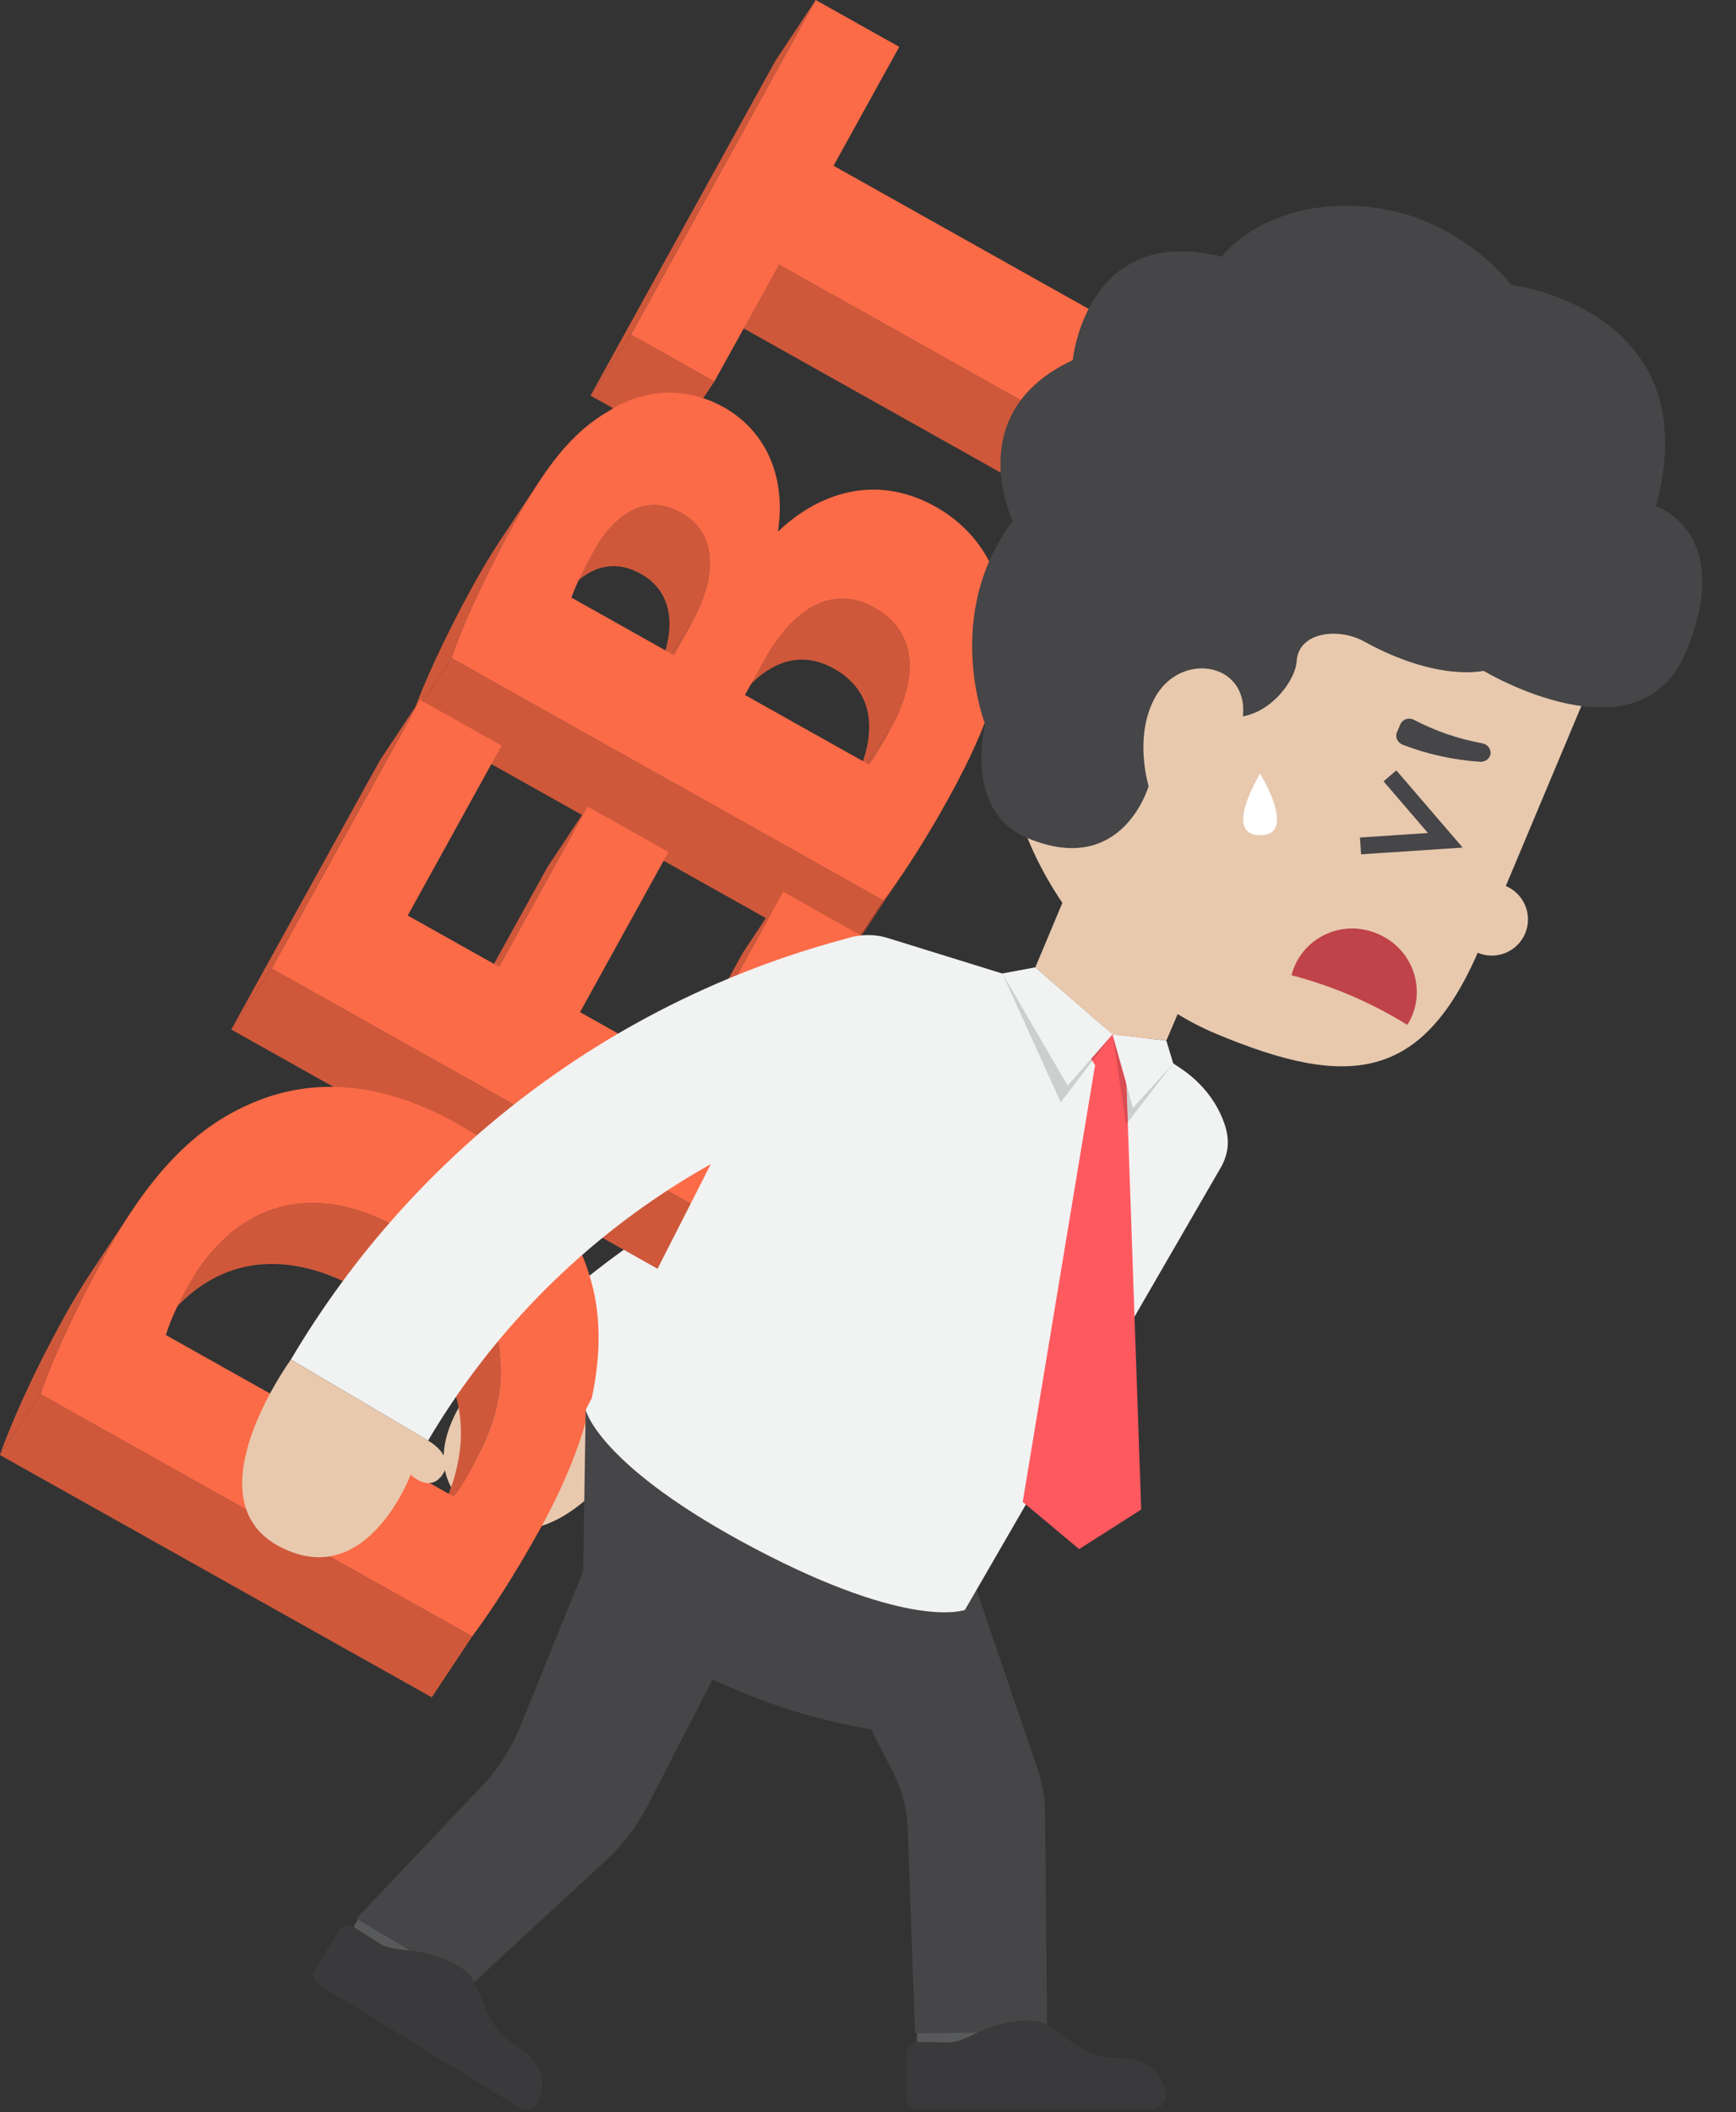 <?xml version="1.0" encoding="UTF-8"?><svg xmlns="http://www.w3.org/2000/svg" xmlns:xlink="http://www.w3.org/1999/xlink" height="512.6" preserveAspectRatio="xMidYMid meet" version="1.0" viewBox="49.4 0.0 421.4 512.6" width="421.4" zoomAndPan="magnify"><rect x="49.4" y="0.0" width="421.4" height="512.6" fill="#333333" stroke="none"/><defs><clipPath id="a"><path d="M 227 145 L 271 145 L 271 192 L 227 192 Z M 227 145"/></clipPath><clipPath id="b"><path d="M 227.09 171.746 L 236.895 156.949 C 241.816 149.527 248.051 144.758 255.023 145.352 C 257.164 145.531 259.379 146.223 261.641 147.492 C 272.883 153.797 271.711 165.668 265.75 176.492 L 255.945 191.289 C 261.906 180.465 263.078 168.594 251.836 162.289 C 249.57 161.016 247.359 160.328 245.219 160.145 C 238.246 159.551 232.012 164.324 227.09 171.746"/></clipPath><clipPath id="c"><path d="M 185 122 L 222 122 L 222 166 L 185 166 Z M 185 122"/></clipPath><clipPath id="d"><path d="M 185.012 146.441 L 194.816 131.645 C 199.012 125.316 203.902 122.207 209.109 122.652 C 210.973 122.809 212.871 123.422 214.797 124.5 C 222.715 128.938 224.23 138.605 217.289 151.16 L 207.484 165.957 C 214.426 153.402 212.91 143.734 204.992 139.297 C 203.066 138.215 201.164 137.605 199.305 137.445 C 194.098 137.004 189.207 140.109 185.012 146.441"/></clipPath><clipPath id="e"><path d="M 251 176 L 266 176 L 266 200 L 251 200 Z M 251 176"/></clipPath><clipPath id="f"><path d="M 261.25 184.23 L 251.445 199.023 C 252.754 197.051 254.117 194.578 255.945 191.289 L 265.75 176.492 C 263.922 179.785 262.559 182.254 261.25 184.23"/></clipPath><clipPath id="g"><path d="M 254 210 L 270 210 L 270 234 L 254 234 Z M 254 210"/></clipPath><clipPath id="h"><path d="M 269.527 210.559 L 259.723 225.355 C 257.551 228.629 255.641 231.297 254.062 233.352 L 263.867 218.559 C 265.445 216.5 267.355 213.836 269.527 210.559"/></clipPath><clipPath id="i"><path d="M 149 116 L 181 116 L 181 175 L 149 175 Z M 149 116"/></clipPath><clipPath id="j"><path d="M 170.582 131.508 L 180.387 116.711 C 178.289 119.879 176.148 123.484 173.871 127.605 C 167.281 139.531 161.223 152.75 159.023 159.738 L 149.219 174.531 C 151.418 167.543 157.477 154.328 164.066 142.402 C 166.344 138.281 168.484 134.676 170.582 131.508"/></clipPath><clipPath id="k"><path d="M 150 357 L 164 357 L 164 379 L 150 379 Z M 150 357"/></clipPath><clipPath id="l"><path d="M 159.805 363.703 L 149.996 378.5 C 151.137 376.781 152.316 374.656 153.402 372.664 L 163.211 357.871 C 162.121 359.859 160.941 361.984 159.805 363.703"/></clipPath><clipPath id="m"><path d="M 49 294 L 82 294 L 82 354 L 49 354 Z M 49 294"/></clipPath><clipPath id="n"><path d="M 71.34 309.051 L 81.145 294.258 C 79.027 297.453 76.918 300.957 74.801 304.793 C 68.125 316.871 62.605 328.766 59.172 338.332 L 49.367 353.129 C 52.801 343.562 58.32 331.668 64.992 319.59 C 67.113 315.754 69.223 312.25 71.34 309.051"/></clipPath></defs><g><g><path d="M 177.523 322.609 C 220.43 281.871 277.758 259.848 336.902 261.379 C 336.57 274.266 336.234 287.156 335.902 300.043 C 287.012 298.777 239.621 316.984 204.156 350.656 C 195.277 341.309 186.398 331.957 177.523 322.609" fill="#f1f2f2"/></g><g><path d="M 177.523 322.609 C 177.523 322.609 144.844 348.188 162.172 365.246 C 179.504 382.309 197.82 357.449 197.82 357.449 C 197.82 357.449 200.93 363.137 205.254 359.566 C 209.574 356 204.156 350.656 204.156 350.656 L 177.523 322.609" fill="#e8c9ae"/></g><g><path d="M 324.965 112.734 L 315.16 127.531 L 228.691 79.016 L 238.496 64.219 L 324.965 112.734" fill="#cf583b"/></g><g><path d="M 222.805 92.586 L 213 107.379 L 192.742 96.012 L 202.547 81.215 L 222.805 92.586" fill="#cf583b"/></g><g><path d="M 247.402 0 L 267.68 11.371 L 251.742 40.23 L 338.211 88.746 L 324.965 112.734 L 238.496 64.219 L 222.805 92.586 L 202.547 81.215 L 247.402 0" fill="#fb6b47"/></g><g><path d="M 202.547 81.215 L 192.742 96.012 L 237.598 14.797 L 247.402 0 L 202.547 81.215" fill="#cf583b"/></g><g clip-path="url(#a)"><g clip-path="url(#b)"><path d="M 265.75 176.492 L 255.945 191.289 C 261.906 180.465 263.078 168.594 251.836 162.289 C 249.57 161.016 247.359 160.328 245.219 160.145 C 238.246 159.551 232.012 164.324 227.09 171.746 L 236.895 156.949 C 241.816 149.527 248.051 144.758 255.023 145.352 C 257.164 145.531 259.379 146.223 261.641 147.492 C 272.883 153.797 271.711 165.668 265.75 176.492" fill="#cf583b"/></g></g><g clip-path="url(#c)"><g clip-path="url(#d)"><path d="M 217.293 151.16 L 207.484 165.957 C 214.426 153.402 212.91 143.734 204.992 139.297 C 203.066 138.215 201.164 137.605 199.305 137.445 C 194.098 137.004 189.207 140.109 185.012 146.441 L 194.816 131.645 C 199.012 125.316 203.902 122.207 209.109 122.652 C 210.973 122.809 212.871 123.422 214.797 124.5 C 222.715 128.938 224.23 138.605 217.293 151.16" fill="#cf583b"/></g></g><g clip-path="url(#e)"><g clip-path="url(#f)"><path d="M 261.25 184.23 L 251.445 199.023 C 252.754 197.051 254.117 194.578 255.945 191.289 L 265.75 176.492 C 263.922 179.785 262.559 182.254 261.25 184.23" fill="#cf583b"/></g></g><g><path d="M 212.965 159 L 203.16 173.797 L 207.484 165.957 L 217.293 151.16 L 212.965 159" fill="#cf583b"/></g><g clip-path="url(#g)"><g clip-path="url(#h)"><path d="M 269.527 210.559 L 259.723 225.355 C 257.551 228.629 255.641 231.297 254.062 233.352 L 263.867 218.559 C 265.445 216.5 267.355 213.836 269.527 210.559" fill="#9d432d"/></g></g><g><path d="M 263.867 218.559 L 254.062 233.352 L 149.219 174.531 L 159.023 159.738 L 263.867 218.559" fill="#cf583b"/></g><g clip-path="url(#i)"><g clip-path="url(#j)"><path d="M 159.023 159.738 L 149.219 174.531 C 151.418 167.543 157.477 154.328 164.066 142.402 C 166.344 138.281 168.484 134.676 170.582 131.508 L 180.387 116.711 C 178.289 119.879 176.148 123.484 173.871 127.605 C 167.281 139.531 161.223 152.75 159.023 159.738" fill="#cf583b"/></g></g><g><path d="M 217.293 151.16 C 224.23 138.605 222.715 128.938 214.797 124.5 C 212.871 123.422 210.973 122.809 209.109 122.652 C 203.172 122.145 197.645 126.258 193.094 134.5 C 190.234 139.676 188.91 142.832 188.098 145.035 L 212.965 159 L 217.293 151.16 M 265.75 176.492 C 271.711 165.668 272.883 153.797 261.641 147.492 C 259.379 146.223 257.164 145.531 255.023 145.352 C 246.984 144.664 239.926 151.113 234.734 160.531 L 230.227 168.676 L 260.324 185.555 C 261.938 183.383 263.488 180.566 265.75 176.492 M 293.035 146.613 C 294.961 157.77 291.355 172.582 279.746 193.582 C 273.258 205.34 267.613 213.672 263.867 218.559 L 159.023 159.738 C 161.223 152.75 167.281 139.531 173.871 127.605 C 181.914 113.031 188.273 104.906 197.113 99.797 C 202.148 96.566 208.039 94.879 214.113 95.395 C 217.742 95.703 221.43 96.797 225.043 98.816 C 234.539 104.152 240.379 114.617 238.246 129.02 C 245.488 122.117 254.398 118.133 263.809 118.934 C 267.965 119.285 272.215 120.574 276.438 122.941 C 286.105 128.367 291.289 137.012 293.035 146.613" fill="#fb6b47"/></g><g><path d="M 215.527 259.875 L 205.723 274.672 L 229.723 231.238 L 239.523 216.445 L 215.527 259.875" fill="#cf583b"/></g><g><path d="M 170.555 234.645 L 160.746 249.438 L 182.219 210.555 L 192.023 195.758 L 170.555 234.645" fill="#cf583b"/></g><g><path d="M 222.078 294.965 L 212.273 309.762 L 105.527 249.871 L 115.332 235.078 L 222.078 294.965" fill="#cf583b"/></g><g><path d="M 151.352 169.859 L 171.148 180.961 L 148.375 222.203 L 170.555 234.645 L 192.023 195.758 L 211.664 206.773 L 190.195 245.656 L 215.527 259.875 L 239.523 216.445 L 259.32 227.562 L 222.078 294.965 L 115.332 235.078 L 151.352 169.859" fill="#fb6b47"/></g><g><path d="M 115.332 235.078 L 105.527 249.871 L 141.547 184.656 L 151.352 169.859 L 115.332 235.078" fill="#cf583b"/></g><g clip-path="url(#k)"><g clip-path="url(#l)"><path d="M 159.805 363.703 L 150 378.5 C 151.137 376.781 152.316 374.656 153.402 372.664 L 163.211 357.871 C 162.121 359.859 160.941 361.984 159.805 363.703" fill="#9d432d"/></g></g><g><path d="M 160.691 363.477 L 154.789 369.969 C 166.902 348.426 162.664 327.562 137.16 313.262 C 130.527 309.48 124.188 307.398 118.262 306.895 C 105.77 305.832 95.098 311.766 87.297 323.535 L 97.102 308.742 C 104.902 296.973 115.574 291.039 128.066 292.102 C 133.992 292.605 140.332 294.688 146.965 298.465 C 172.469 312.77 176.707 333.629 164.594 355.176 L 160.691 363.477" fill="#cf583b"/></g><g><path d="M 164.02 397.152 L 154.215 411.949 L 49.367 353.129 L 59.172 338.332 L 164.02 397.152" fill="#cf583b"/></g><g><path d="M 164.594 355.176 C 176.707 333.629 172.469 312.77 146.965 298.465 C 140.332 294.688 133.992 292.605 128.066 292.102 C 114.246 290.926 102.656 298.309 94.715 312.688 C 91.773 318.016 90.34 321.73 89.68 324.035 L 159.523 363.215 C 161.125 361.449 162.961 358.16 164.594 355.176 M 193.746 314.438 C 196.926 330.82 192.02 350.227 180.594 370.926 C 173.754 383.309 168.109 391.656 164.02 397.152 L 59.172 338.332 C 62.605 328.766 68.125 316.871 74.801 304.793 C 85.883 284.723 96.715 273.762 110.094 267.938 C 117.359 264.703 125.316 263.234 133.852 263.965 C 142.117 264.664 150.93 267.426 160.195 272.629 C 180.629 284.082 190.656 299.359 193.746 314.438" fill="#fb6b47"/></g><g clip-path="url(#m)"><g clip-path="url(#n)"><path d="M 59.172 338.332 L 49.367 353.129 C 52.801 343.562 58.32 331.668 64.992 319.59 C 67.113 315.754 69.223 312.25 71.34 309.051 L 81.145 294.258 C 79.027 297.453 76.918 300.957 74.801 304.793 C 68.125 316.871 62.605 328.766 59.172 338.332" fill="#cf583b"/></g></g><g><path d="M 157.426 490.504 L 131.09 474.344 L 136.898 464.871 L 138.527 463.684 L 164.215 479.441 L 157.426 490.504" fill="#58595b"/></g><g><path d="M 232.855 387.289 L 206.484 438.457 C 203.996 443.281 200.684 447.641 196.699 451.324 L 163.461 482.062 L 135.895 465.656 L 166.332 433.551 C 170.348 429.316 173.531 424.363 175.719 418.957 L 197.34 365.504 L 232.855 387.289" fill="#464547"/></g><g><path d="M 126.648 481.672 L 175.246 511.488 C 177.027 512.578 179.371 511.848 180.184 509.926 C 181.586 506.609 182.516 501.168 174.484 496.242 C 165.508 490.734 167.531 481.48 161.168 477.574 C 152.297 472.133 145.602 474.195 141.949 471.957 C 139.527 470.469 135.219 467.738 135.219 467.738 C 133.977 466.961 132.344 467.348 131.578 468.598 L 125.781 478.047 C 125.02 479.285 125.41 480.91 126.648 481.672" fill="#3c2415"/></g><g><path d="M 175.25 511.488 L 126.648 481.668 C 125.406 480.906 125.02 479.289 125.781 478.047 L 131.574 468.602 C 132.344 467.348 133.977 466.965 135.211 467.738 C 135.211 467.738 139.52 470.473 141.949 471.965 C 145.594 474.199 152.301 472.133 161.164 477.57 C 167.531 481.48 165.512 490.73 174.496 496.242 C 177.809 498.273 179.59 500.387 180.438 502.414 C 181.668 505.297 181.004 507.98 180.188 509.934 C 179.371 511.852 177.035 512.582 175.25 511.488" fill="#3a393b"/></g><g><path d="M 302.867 503.434 L 271.969 503.434 L 271.969 491.969 L 272.645 490.457 L 302.867 490.457 L 302.867 503.434" fill="#58595b"/></g><g><path d="M 283.105 376.016 L 301.359 429.652 C 302.473 432.918 303.055 436.34 303.086 439.789 L 303.598 493.086 L 271.52 493.516 L 269.727 443.781 C 269.559 439.039 268.348 434.391 266.18 430.164 L 238.434 376.016 L 283.105 376.016" fill="#464547"/></g><g><path d="M 272.016 512 L 329.031 512 C 331.117 512 332.73 510.148 332.422 508.086 C 331.883 504.527 329.828 499.402 320.406 499.402 C 309.875 499.402 306.762 490.457 299.297 490.457 C 288.887 490.457 284.262 495.719 279.973 495.719 C 277.133 495.719 272.035 495.645 272.035 495.645 C 270.566 495.629 269.379 496.812 269.379 498.277 L 269.379 509.363 C 269.379 510.82 270.559 512 272.016 512" fill="#3c2415"/></g><g><path d="M 329.031 512 L 272.012 512 C 270.559 512 269.379 510.82 269.379 509.363 L 269.379 498.281 C 269.379 496.809 270.57 495.633 272.027 495.648 C 272.027 495.648 277.129 495.727 279.98 495.727 C 284.258 495.727 288.891 490.457 299.289 490.457 C 306.762 490.457 309.875 499.398 320.414 499.398 C 324.305 499.398 326.926 500.266 328.707 501.555 C 331.266 503.363 332.102 506 332.426 508.094 C 332.738 510.152 331.125 512 329.031 512" fill="#3a393b"/></g><g><path d="M 218.23 405.535 C 240.699 417.094 260.75 419.691 260.75 419.691 L 283.637 390.723 L 191.574 342.215 L 190.961 381.27 C 190.961 381.27 199.457 395.879 218.23 405.535" fill="#464547"/></g><g><path d="M 191.574 342.215 C 191.574 342.215 194.672 355.844 232.656 375.859 C 270.645 395.875 283.637 390.723 283.637 390.723 L 345.91 283.062 C 347.895 279.297 347.793 276.016 346.512 272.43 C 344.559 266.961 340.68 262.391 335.84 259.184 L 334.188 258.09 L 292.719 236.285 L 264.645 227.582 C 257.227 225.484 249.414 228.766 245.887 235.461 L 191.574 342.215" fill="#f1f2f2"/></g><g><path d="M 315.219 258.523 L 310.211 250.457 L 319.453 251.059 L 328.695 251.656 L 322.691 259.008 L 326.418 366.379 L 311.355 375.969 L 297.656 364.516 L 315.219 258.523" fill="#ff5960"/></g><g><path d="M 323.156 272.363 L 322.836 263.113 L 324.441 268.848 L 334.188 258.09 L 323.156 272.363" fill="#cdcece"/></g><g><path d="M 322.742 272.898 L 319.453 251.059 L 322.836 263.113 L 323.156 272.363 L 322.742 272.898" fill="#d94c52"/></g><g><path d="M 332.516 252.559 L 319.453 251.059 L 324.441 268.848 L 334.188 258.09 L 332.516 252.559" fill="#f1f2f2"/></g><g><path d="M 317.359 249.238 L 292.719 236.285 L 300.703 234.805 L 317.359 249.238" fill="#d9d9d9"/></g><g><path d="M 306.879 267.539 L 292.719 236.285 L 317.359 249.238 L 319.453 251.059 L 310.211 250.457 L 314.562 257.469 L 306.879 267.539" fill="#cdcece"/></g><g><path d="M 314.562 257.469 L 310.211 250.457 L 319.453 251.059 L 314.562 257.469" fill="#d94c52"/></g><g><path d="M 300.703 234.805 L 319.453 251.059 L 308.578 263.488 L 292.719 236.285 L 300.703 234.805" fill="#f1f2f2"/></g><g><path d="M 300.703 234.805 L 319.453 251.059 L 332.516 252.559 L 342.625 228.926 L 309.082 214.848 L 300.703 234.805" fill="#e8c9ae"/></g><g><path d="M 344.477 250.852 C 376.922 264.469 394.98 262.551 408.809 229.605 L 436.273 164.176 C 450.102 131.23 434.605 93.316 401.664 79.488 C 368.723 65.66 330.809 81.156 316.98 114.098 L 297.332 160.902 C 283.504 193.848 312.031 237.23 344.477 250.852" fill="#e8c9ae"/></g><g><path d="M 392.27 235.234 C 390.844 231.602 388 228.43 383.852 226.652 C 379.859 224.941 375.762 224.992 372.234 226.328 C 367.711 228.023 364.137 231.812 362.902 236.703 C 372.836 239.277 382.309 243.344 391.02 248.75 C 393.633 244.613 393.973 239.594 392.27 235.234" fill="#bf4348"/></g><g><path d="M 379.793 207.348 L 379.52 203.27 L 396.023 202.176 L 385.246 189.629 L 388.348 186.969 L 404.449 205.711 L 379.793 207.348" fill="#464547"/></g><g><path d="M 408.625 184.883 C 402.234 184.453 395.941 183.07 389.957 180.781 C 388.637 180.273 387.992 178.891 388.492 177.746 C 388.77 177.098 389.051 176.445 389.328 175.793 C 389.879 174.547 391.387 174.059 392.59 174.688 C 397.715 177.379 403.316 179.328 409.219 180.41 C 410.387 180.625 411.254 181.605 411.227 182.746 C 411.203 183.992 410.035 184.98 408.625 184.883" fill="#464547"/></g><g><path d="M 416.219 69.113 C 416.219 69.113 464.371 75.035 451.387 122.816 C 451.387 122.816 470.805 129.285 458.605 158.344 C 447.211 185.496 409.523 162.812 409.523 162.812 C 409.523 162.812 398.402 165.562 380.52 155.68 C 374.277 152.23 364.57 153.383 364.148 160.504 C 363.848 165.613 356.367 175.285 347.262 173.906 C 347.262 173.906 346.258 192.039 328.215 190.797 C 328.215 190.797 321.867 213.074 298.828 203.406 C 283.055 196.785 288.531 175.758 288.531 175.758 C 288.531 175.758 278.086 149.27 295.219 126.457 C 295.219 126.457 282.473 100.098 309.809 87.41 C 309.809 87.41 312.992 54.078 345.957 62.312 C 345.957 62.312 356.469 47.953 381.133 50.184 C 403.621 52.219 416.219 69.113 416.219 69.113" fill="#464547"/></g><g><path d="M 350.98 174.824 L 332.941 199.688 C 328.559 196.672 323.547 179.539 330.117 168.703 C 336.688 157.867 353.23 161.086 350.98 174.824" fill="#e8c9ae"/></g><g><path d="M 419.621 226.547 C 417.742 231.02 412.594 233.125 408.117 231.246 C 403.645 229.367 401.539 224.219 403.418 219.742 C 405.297 215.27 410.445 213.164 414.922 215.043 C 419.395 216.922 421.5 222.07 419.621 226.547" fill="#e8c9ae"/></g><g><path d="M 355.285 187.773 C 355.285 187.773 346.07 202.707 355.285 202.707 C 364.496 202.707 355.285 187.773 355.285 187.773" fill="#fff"/></g><g><path d="M 120.012 329.969 C 150.098 279.023 199.188 242.117 256.484 227.367 C 259.695 239.852 262.91 252.336 266.125 264.824 C 218.766 277.016 178.188 307.523 153.316 349.637 C 142.215 343.078 131.113 336.523 120.012 329.969" fill="#f1f2f2"/></g><g><path d="M 120.012 329.969 C 120.012 329.969 95.602 363.531 116.945 375.184 C 138.293 386.832 149.09 357.902 149.09 357.902 C 149.09 357.902 153.637 362.52 156.816 357.902 C 159.996 353.285 153.316 349.637 153.316 349.637 L 120.012 329.969" fill="#e8c9ae"/></g></g></svg>